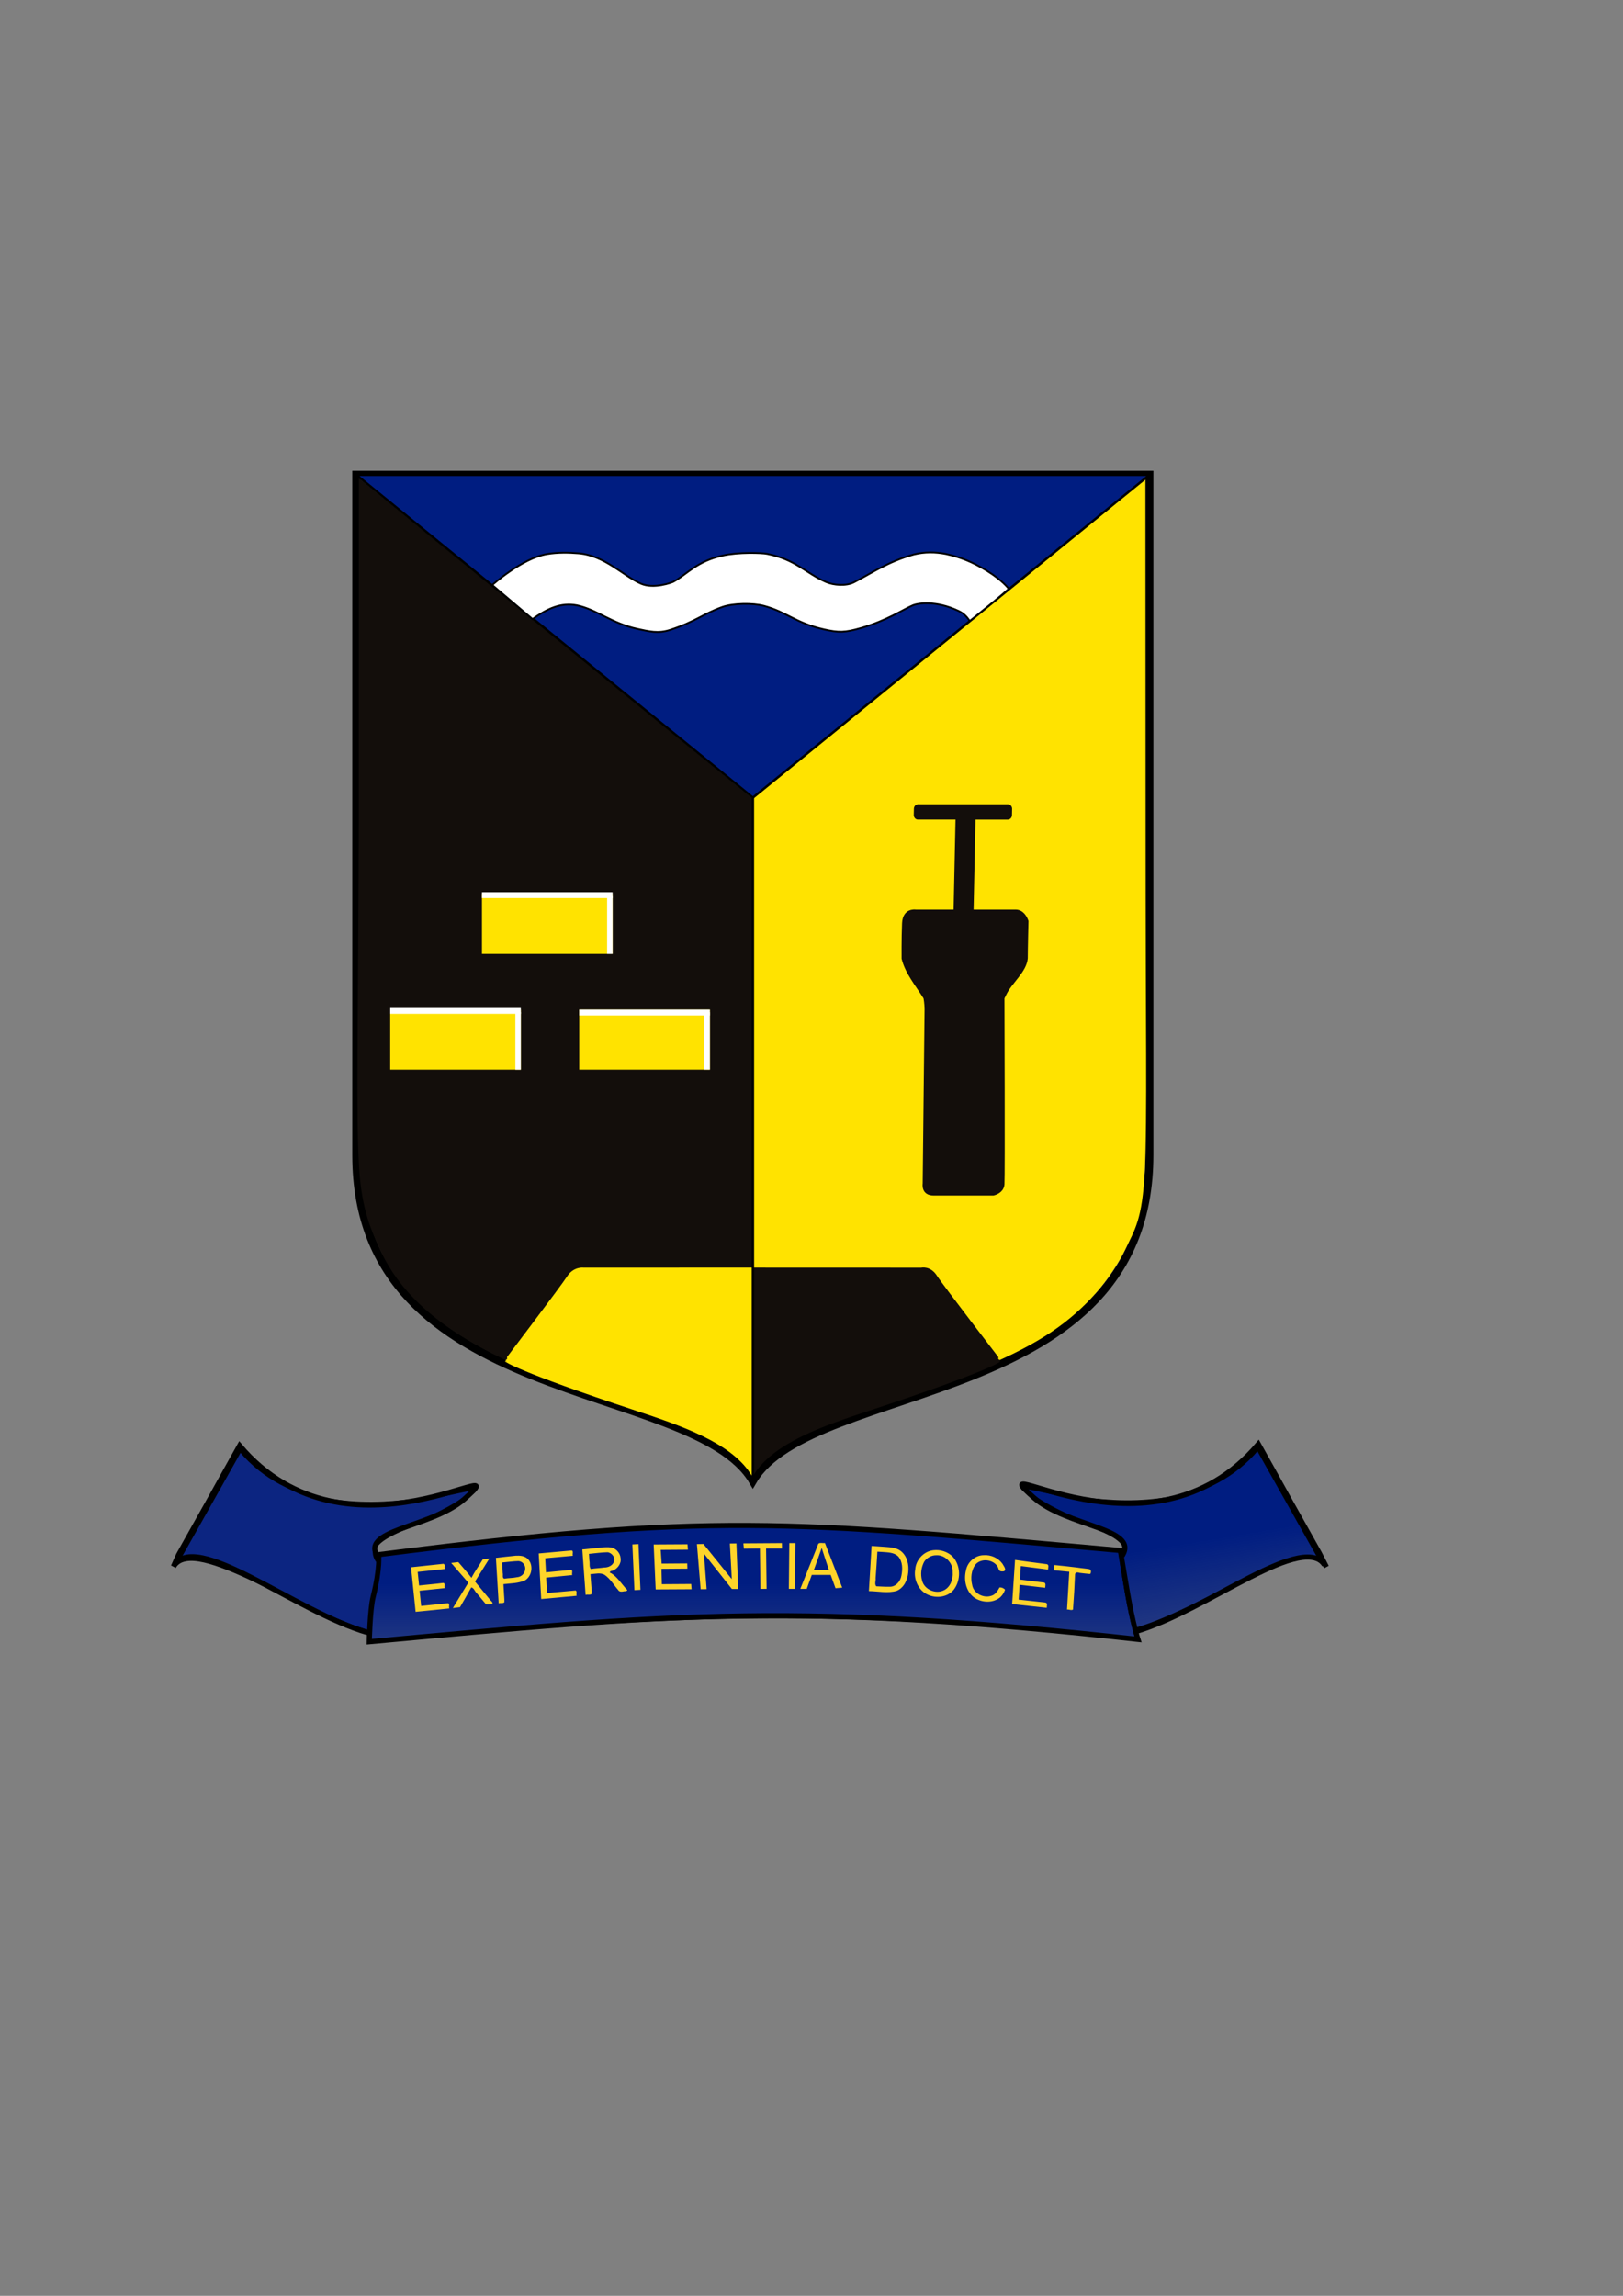 <?xml version="1.0" encoding="UTF-8" standalone="no"?>
<!-- Created with Inkscape (http://www.inkscape.org/) -->
<svg
   xmlns:dc="http://purl.org/dc/elements/1.1/"
   xmlns:cc="http://creativecommons.org/ns#"
   xmlns:rdf="http://www.w3.org/1999/02/22-rdf-syntax-ns#"
   xmlns:svg="http://www.w3.org/2000/svg"
   xmlns="http://www.w3.org/2000/svg"
   xmlns:xlink="http://www.w3.org/1999/xlink"
   xmlns:sodipodi="http://sodipodi.sourceforge.net/DTD/sodipodi-0.dtd"
   xmlns:inkscape="http://www.inkscape.org/namespaces/inkscape"
   id="svg4173"
   sodipodi:version="0.32"
   inkscape:version="0.46"
   width="210mm"
   height="297mm"
   sodipodi:docname="schild van der kaap.svg"
   inkscape:output_extension="org.inkscape.output.svg.inkscape">
  <rect width="100%" height="100%" fill="#808080" stroke="none"/>
  <defs
     id="defs4176">
    <linearGradient
       inkscape:collect="always"
       id="linearGradient16608">
      <stop
         style="stop-color:#001d81;stop-opacity:1;"
         offset="0"
         id="stop16610" />
      <stop
         style="stop-color:#001d81;stop-opacity:0;"
         offset="1"
         id="stop16612" />
    </linearGradient>
    <linearGradient
       inkscape:collect="always"
       xlink:href="#linearGradient16608"
       id="linearGradient16614"
       x1="370.374"
       y1="906.486"
       x2="370.374"
       y2="1024.065"
       gradientUnits="userSpaceOnUse"
       gradientTransform="translate(-2.28,-132.015)" />
    <linearGradient
       inkscape:collect="always"
       id="linearGradient16616">
      <stop
         style="stop-color:#001d81;stop-opacity:1;"
         offset="0"
         id="stop16618" />
      <stop
         style="stop-color:#001d81;stop-opacity:0;"
         offset="1"
         id="stop16620" />
    </linearGradient>
    <linearGradient
       inkscape:collect="always"
       xlink:href="#linearGradient16616"
       id="linearGradient16676"
       gradientUnits="userSpaceOnUse"
       gradientTransform="matrix(-1,0,0,1,734.59,-131.28)"
       x1="143.494"
       y1="884.117"
       x2="119.334"
       y2="1028.401" />
    <inkscape:perspective
       sodipodi:type="inkscape:persp3d"
       inkscape:vp_x="0 : 526.18109 : 1"
       inkscape:vp_y="0 : 1000 : 0"
       inkscape:vp_z="744.09448 : 526.18109 : 1"
       inkscape:persp3d-origin="372.04724 : 350.78739 : 1"
       id="perspective4180" />
  </defs>
  <sodipodi:namedview
     inkscape:window-height="667"
     inkscape:window-width="640"
     inkscape:pageshadow="2"
     inkscape:pageopacity="0.0"
     guidetolerance="10.0"
     gridtolerance="10.0"
     objecttolerance="10.0"
     borderopacity="1.0"
     bordercolor="#666666"
     pagecolor="#ffffff"
     id="base"
     showgrid="false"
     inkscape:zoom="0.62085723"
     inkscape:cx="447.69386"
     inkscape:cy="542.85641"
     inkscape:window-x="132"
     inkscape:window-y="174"
     inkscape:current-layer="svg4173" />
  <path
     d="M 174.243,232.168 L 174.243,564.767 C 174.243,689.243 338.776,674.306 368.157,724.096 C 397.538,674.306 562.07,689.243 562.07,564.767 L 562.07,232.168 L 174.243,232.168 z"
     id="path2519"
     style="fill:none;stroke:#000000;stroke-width:3.95"
     inkscape:export-filename="/home/leon/Bureaublad/path11635.png"
     inkscape:export-xdpi="90"
     inkscape:export-ydpi="90" />
  <g
     id="g3472"
     transform="matrix(1.068,0,0,-1.142,385.125,764.272)"
     inkscape:export-filename="/home/leon/Bureaublad/path11635.png"
     inkscape:export-xdpi="90"
     inkscape:export-ydpi="90">
    <rect
       y="211.25"
       x="-182.053"
       height="25.749"
       width="59.805"
       id="rect3434"
       style="fill:#ffe300;fill-opacity:1" />
    <path
       id="path3448"
       d="M -182.052,236.42 C -122.247,236.42 -122.247,236.42 -122.247,236.42"
       style="fill:#ffffff;fill-rule:evenodd;stroke:#ffffff;stroke-width:2.5;stroke-linecap:butt;stroke-linejoin:miter;stroke-miterlimit:4;stroke-dasharray:none;stroke-opacity:1" />
    <path
       id="path3452"
       d="M -123.495,235.902 C -123.495,211.246 -123.495,211.246 -123.495,211.246"
       style="fill:#ffffff;fill-rule:evenodd;stroke:#ffffff;stroke-width:2.503;stroke-linecap:butt;stroke-linejoin:miter;stroke-miterlimit:4;stroke-dasharray:none;stroke-opacity:1" />
  </g>
  <g
     id="g3497"
     transform="matrix(1.068,0,0,-1.142,477.566,765.717)"
     inkscape:export-filename="/home/leon/Bureaublad/path11635.png"
     inkscape:export-xdpi="90"
     inkscape:export-ydpi="90">
    <rect
       y="212.515"
       x="-182.053"
       height="25.749"
       width="59.805"
       id="rect3499"
       style="fill:#ffe300;fill-opacity:1" />
    <path
       id="path3501"
       d="M -182.052,236.998 C -122.247,236.998 -122.247,236.998 -122.247,236.998"
       style="fill:#ffffff;fill-rule:evenodd;stroke:#ffffff;stroke-width:2.5;stroke-linecap:butt;stroke-linejoin:miter;stroke-miterlimit:4;stroke-dasharray:none;stroke-opacity:1" />
    <path
       id="path3503"
       d="M -123.495,237.171 C -123.495,212.515 -123.495,212.515 -123.495,212.515"
       style="fill:#ffffff;fill-rule:evenodd;stroke:#ffffff;stroke-width:2.503;stroke-linecap:butt;stroke-linejoin:miter;stroke-miterlimit:4;stroke-dasharray:none;stroke-opacity:1" />
  </g>
  <g
     id="g3507"
     transform="matrix(1.068,0,0,-1.142,429.992,707.656)"
     inkscape:export-filename="/home/leon/Bureaublad/path11635.png"
     inkscape:export-xdpi="90"
     inkscape:export-ydpi="90">
    <rect
       y="211.25"
       x="-182.053"
       height="25.749"
       width="59.805"
       id="rect3509"
       style="fill:#ffe300;fill-opacity:1" />
    <path
       id="path3511"
       d="M -182.052,236.42 C -122.247,236.42 -122.247,236.42 -122.247,236.42"
       style="fill:#ffffff;fill-rule:evenodd;stroke:#ffffff;stroke-width:2.5;stroke-linecap:butt;stroke-linejoin:miter;stroke-miterlimit:4;stroke-dasharray:none;stroke-opacity:1" />
    <path
       id="path3513"
       d="M -123.495,235.902 C -123.495,211.246 -123.495,211.246 -123.495,211.246"
       style="fill:#ffffff;fill-rule:evenodd;stroke:#ffffff;stroke-width:2.503;stroke-linecap:butt;stroke-linejoin:miter;stroke-miterlimit:4;stroke-dasharray:none;stroke-opacity:1" />
  </g>
  <path
     style="fill:#130e0b;fill-opacity:1;stroke:none;stroke-opacity:1"
     d="M 352.346,706.379 C 347.153,703.591 338.973,697.29 297.611,683.875 C 276.407,676.998 252.996,667.786 245.85,664.346 C 217.812,650.85 196.404,634.266 185.87,611.007 C 181.792,602.004 176.948,591.948 175.653,571.526 C 174.02,545.786 175.208,499.29 175.466,402.85 L 175.489,233.814 L 272.101,312.126 L 367.807,390.311 C 368.046,500.166 368.277,610.015 367.752,719.869 C 367.81,719.927 364.621,715.948 361.247,712.976 L 352.346,706.379 z"
     id="path3410"
     sodipodi:nodetypes="cssssccccccc"
     inkscape:export-filename="/home/leon/Bureaublad/path11636.png"
     inkscape:export-xdpi="90"
     inkscape:export-ydpi="90" />
  <path
     style="fill:#ffe300;fill-opacity:1"
     d="M 368.589,390.244 L 463.207,313.246 L 560.124,234.447 L 560.233,406.585 C 560.217,500.992 561.096,547.028 559.848,572.128 C 558.635,596.544 555.007,601.081 550.101,611.295 C 547.187,617.362 541.42,626.018 536.054,632.07 C 523.289,646.466 508.726,656.778 481.167,668.369 C 470.473,672.866 457.533,677.17 442.363,682.509 C 411.92,693.222 394.221,699.714 383.59,706.5 C 380.274,708.618 374.114,713.5 372.098,715.849 L 368.667,719.843 L 368.589,390.244 z"
     id="path3412"
     sodipodi:nodetypes="ccccsssssszcc"
     inkscape:export-filename="/home/leon/Bureaublad/path11636.png"
     inkscape:export-xdpi="90"
     inkscape:export-ydpi="90" />
  <path
     style="fill:#001d81;fill-opacity:1;fill-rule:evenodd;stroke:#000000;stroke-width:1.134;stroke-linecap:butt;stroke-linejoin:miter;stroke-miterlimit:4;stroke-dasharray:none;stroke-opacity:1"
     d="M 174.267,232.192 C 368.195,389.998 368.195,389.998 368.195,389.998 L 562.131,232.192 L 174.267,232.192 z"
     id="path3400"
     inkscape:export-filename="/home/leon/Bureaublad/path11636.png"
     inkscape:export-xdpi="90"
     inkscape:export-ydpi="90" />
  <path
     sodipodi:nodetypes="cscccccc"
     id="path10171"
     d="M 184.409,763.31 C 176.564,751.517 201.807,748.088 222.987,735.134 C 263.956,710.075 163.791,764.145 117.502,709.276 L 114.91,713.875 L 102.41,736.053 L 88.598,760.56 L 85.388,766.255 C 95.033,750.525 148.453,789.21 181.436,797.946"
     style="fill:#001c81;fill-opacity:0.906;fill-rule:evenodd;stroke:#000000;stroke-width:1.271;stroke-linecap:butt;stroke-linejoin:miter;stroke-miterlimit:4;stroke-dasharray:none;stroke-opacity:1"
     inkscape:export-filename="/home/leon/Bureaublad/path11635.png"
     inkscape:export-xdpi="90"
     inkscape:export-ydpi="90" />
  <path
     sodipodi:nodetypes="csccscc"
     id="path3975"
     d="M 180.133,802.825 C 180.133,802.825 180.504,788.171 182.002,782.152 C 185.666,767.421 184.679,760.383 184.679,760.383 C 347.085,739.696 384.059,743.734 547.447,758.349 C 547.447,758.349 549.208,770.085 550.737,778.928 C 553.564,795.285 556.055,801.681 556.055,801.681 C 396.136,783.99 320.14,790.036 180.133,802.825 z"
     style="fill:url(#linearGradient16614);fill-opacity:1;fill-rule:evenodd;stroke:#000000;stroke-width:1.227;stroke-linecap:butt;stroke-linejoin:miter;stroke-miterlimit:4;stroke-dasharray:none;stroke-opacity:1"
     inkscape:export-filename="/home/leon/Bureaublad/path11635.png"
     inkscape:export-xdpi="90"
     inkscape:export-ydpi="90" />
  <path
     style="font-size:32.938px;font-style:normal;font-weight:normal;fill:#ffd42a;fill-opacity:1;stroke:none;stroke-width:1px;stroke-linecap:butt;stroke-linejoin:miter;stroke-opacity:1;font-family:URW Palladio L"
     d="M 295.443,756.521 C 291.892,756.916 288.328,757.19 284.777,757.583 C 285.311,764.99 285.846,772.396 286.381,779.802 C 287.338,779.447 288.565,780.013 289.371,779.302 C 289.395,777.267 289.095,775.183 288.995,773.129 C 288.91,771.968 288.826,770.807 288.741,769.646 C 291.071,769.572 293.673,768.724 295.79,770.083 C 298.491,772.01 300.148,774.948 302.303,777.396 C 302.867,778.491 304.293,778.257 305.286,778.03 C 306.082,778.113 307.515,777.634 306.236,776.927 C 303.888,774.275 301.951,771.154 298.905,769.208 C 297.667,769.079 298.437,767.918 299.328,768.08 C 301.887,767.203 303.951,764.585 303.484,761.814 C 303.276,759.14 301.04,756.774 298.313,756.557 C 297.365,756.431 296.397,756.499 295.443,756.521 z M 279.27,758.115 C 273.994,758.594 268.719,759.073 263.443,759.552 C 263.852,766.979 264.261,774.406 264.67,781.833 C 270.449,781.302 276.228,780.771 282.008,780.24 C 281.628,779.431 282.407,778.173 281.504,777.646 C 276.838,778.051 272.169,778.481 267.502,778.896 C 267.366,776.385 267.229,773.875 267.093,771.365 C 271.351,770.948 275.61,770.531 279.868,770.115 C 279.526,769.317 280.265,768.048 279.396,767.552 C 275.264,767.939 271.131,768.368 266.999,768.771 C 266.873,766.479 266.747,764.187 266.621,761.896 C 271.131,761.49 275.641,761.083 280.151,760.677 C 279.805,759.865 280.555,758.622 279.679,758.083 C 279.541,758.065 279.406,758.096 279.27,758.115 z M 297.143,758.958 C 299.334,759.249 301.169,761.72 300.132,763.833 C 299.352,765.625 297.315,766.43 295.457,766.418 C 293.289,766.73 291.089,766.767 288.93,767.146 C 287.988,765.984 288.57,764.376 288.216,763.031 C 288.15,761.934 288.084,760.837 288.018,759.74 C 291.057,759.486 294.095,759.003 297.143,758.958 z M 252.21,760.646 C 248.976,760.968 245.745,761.322 242.518,761.708 C 242.969,769.115 243.42,776.521 243.871,783.927 C 244.746,783.583 245.923,784.092 246.64,783.396 C 246.747,781.774 246.47,780.1 246.432,778.459 C 246.355,777.156 246.277,775.854 246.2,774.552 C 249.77,774.139 253.522,774.208 256.835,772.646 C 260.342,770.439 261.005,764.833 257.893,762.024 C 256.364,760.684 254.154,760.539 252.21,760.646 z M 236.099,762.427 C 234.302,765.467 232.181,768.314 230.561,771.458 C 228.554,768.79 226.296,766.322 224.142,763.771 C 222.978,763.906 221.814,764.042 220.65,764.177 C 223.44,767.396 226.23,770.615 229.02,773.833 C 226.502,777.969 223.985,782.104 221.468,786.24 C 222.632,786.094 223.796,785.948 224.961,785.802 C 226.806,782.589 228.693,779.399 230.467,776.146 C 231.83,776.417 232.13,778.03 233.062,778.865 C 234.599,780.709 236.136,782.552 237.673,784.396 C 238.686,784.622 239.707,784.3 240.725,784.271 C 241.324,783.242 239.68,782.657 239.336,781.785 C 236.988,778.947 234.64,776.109 232.292,773.271 C 234.631,769.531 236.97,765.792 239.309,762.052 C 238.239,762.177 237.169,762.302 236.099,762.427 z M 253.563,763.271 C 255.592,763.392 257.165,765.406 256.821,767.391 C 256.641,769.37 254.907,771.027 252.91,771.149 C 250.817,771.615 248.653,771.524 246.546,771.896 C 245.497,771.38 246.115,770.049 245.844,769.151 C 245.753,767.42 245.662,765.689 245.57,763.958 C 248.235,763.746 250.889,763.328 253.563,763.271 z M 216.559,764.646 C 211.378,765.198 206.197,765.75 201.015,766.302 C 201.76,773.562 202.505,780.823 203.249,788.083 C 208.735,787.531 214.22,786.979 219.706,786.427 C 219.337,785.63 220.06,784.376 219.171,783.865 C 214.766,784.29 210.361,784.764 205.955,785.208 C 205.704,782.729 205.452,780.25 205.2,777.771 C 209.301,777.344 213.402,776.917 217.503,776.49 C 217.118,775.717 217.938,774.132 216.784,773.958 C 212.854,774.453 208.891,774.778 204.948,775.208 C 204.718,772.99 204.487,770.771 204.256,768.552 C 208.682,768.083 213.109,767.615 217.535,767.146 C 217.161,766.369 217.958,764.781 216.784,764.615 C 216.708,764.614 216.634,764.637 216.559,764.646 z"
     id="text4999"
     inkscape:export-filename="/home/leon/Bureaublad/path11635.png"
     inkscape:export-xdpi="90"
     inkscape:export-ydpi="90" />
  <path
     style="font-size:32.938px;font-style:normal;font-weight:normal;fill:#ffd42a;fill-opacity:1;stroke:none;stroke-width:1px;stroke-linecap:butt;stroke-linejoin:miter;stroke-opacity:1;font-family:URW Palladio L"
     d="M 400.979,754.444 C 399.797,754.452 399.931,756.033 399.403,756.808 C 396.729,763.489 394.056,770.169 391.382,776.85 C 392.431,776.85 393.48,776.85 394.528,776.85 C 395.347,774.579 396.165,772.308 396.983,770.037 C 400.066,770.037 403.15,770.037 406.234,770.037 C 407.02,772.204 407.807,774.371 408.594,776.537 C 409.684,776.444 410.775,776.35 411.866,776.256 C 409.055,768.985 406.244,761.714 403.433,754.444 C 402.615,754.56 401.797,754.327 400.979,754.444 z M 363.535,754.6 C 363.619,755.475 363.703,756.35 363.787,757.225 C 366.398,757.194 369.01,757.162 371.622,757.131 C 371.705,763.714 371.789,770.298 371.873,776.881 C 372.88,776.871 373.887,776.86 374.894,776.85 C 374.81,770.277 374.726,763.704 374.642,757.131 C 377.233,757.131 379.824,757.131 382.414,757.131 C 382.404,756.246 382.393,755.36 382.383,754.475 C 376.1,754.516 369.817,754.558 363.535,754.6 z M 385.781,776.85 C 386.777,776.85 387.774,776.85 388.77,776.85 C 388.844,769.391 388.917,761.933 388.991,754.475 C 387.994,754.475 386.998,754.475 386.001,754.475 C 385.928,761.933 385.854,769.391 385.781,776.85 z M 356.927,754.694 C 357.242,760.496 357.556,766.298 357.871,772.1 C 353.246,766.371 348.62,760.641 343.995,754.912 C 342.935,754.933 341.876,754.954 340.817,754.975 C 341.425,762.329 342.033,769.683 342.642,777.037 C 343.617,777.027 344.593,777.016 345.568,777.006 C 345.128,771.214 344.687,765.423 344.246,759.631 C 348.798,765.391 353.351,771.152 357.903,776.912 C 358.93,776.912 359.958,776.912 360.986,776.912 C 360.703,769.485 360.42,762.058 360.137,754.631 C 359.067,754.652 357.997,754.673 356.927,754.694 z M 319.672,755.162 C 319.997,762.485 320.322,769.808 320.647,777.131 C 326.5,777.1 332.353,777.069 338.205,777.037 C 338.142,776.183 338.079,775.329 338.016,774.475 C 333.234,774.506 328.451,774.537 323.668,774.569 C 323.605,772.069 323.542,769.569 323.479,767.069 C 327.706,767.037 331.933,767.006 336.16,766.975 C 336.128,766.121 336.097,765.266 336.065,764.412 C 331.901,764.444 327.738,764.475 323.574,764.506 C 323.416,762.266 323.259,760.027 323.102,757.787 C 327.538,757.756 331.975,757.725 336.412,757.694 C 336.349,756.819 336.286,755.944 336.223,755.069 C 330.706,755.1 325.189,755.131 319.672,755.162 z M 401.86,756.912 C 402.974,760.505 404.188,764.065 405.384,767.631 C 402.919,767.631 400.454,767.631 397.99,767.631 C 399.272,764.049 400.629,760.492 401.828,756.881 L 401.86,756.912 z"
     id="text8335"
     inkscape:export-filename="/home/leon/Bureaublad/path11635.png"
     inkscape:export-xdpi="90"
     inkscape:export-ydpi="90" />
  <path
     style="font-size:32.938px;font-style:normal;font-weight:normal;fill:#ffd42a;fill-opacity:1;stroke:none;stroke-width:1px;stroke-linecap:butt;stroke-linejoin:miter;stroke-opacity:1;font-family:URW Palladio L"
     d="M 424.924,777.958 C 429.439,777.991 434.066,779.133 438.497,777.837 C 442.061,776.368 443.875,772.445 444.158,768.807 C 444.566,765.148 443.714,761.051 440.783,758.568 C 438.129,756.34 434.454,756.518 431.196,756.212 C 429.547,756.085 427.896,755.981 426.246,755.865 C 425.805,763.229 425.365,770.594 424.924,777.958 z M 456.484,757.958 C 451.764,758.452 447.861,762.676 447.582,767.35 C 446.694,772.181 449.12,777.696 453.76,779.714 C 457.914,781.635 463.485,780.917 466.44,777.247 C 470.001,772.584 469.884,765.356 465.829,761.021 C 463.368,758.675 459.858,757.563 456.484,757.958 z M 431.312,758.802 C 434.06,759.031 437.224,758.942 439.304,761.052 C 441.504,763.644 441.435,767.299 440.808,770.444 C 440.343,773.265 437.911,776.042 434.841,775.809 C 432.739,775.906 430.643,775.658 428.543,775.615 C 427.553,774.475 428.399,772.94 428.21,771.62 C 428.532,767.308 428.82,762.993 429.078,758.677 C 429.822,758.719 430.567,758.76 431.312,758.802 z M 481.216,760.396 C 476.946,760.334 473.041,763.74 472.374,767.896 C 471.204,772.504 472.386,777.98 476.268,781.003 C 479.985,783.694 485.653,783.989 489.226,780.897 C 490.293,779.905 491.06,778.615 491.505,777.24 C 490.836,776.509 489.826,776.085 488.831,776.146 C 487.868,777.869 486.735,779.795 484.66,780.297 C 480.835,781.527 476.081,778.995 475.426,774.958 C 474.608,771.647 474.94,767.871 476.964,765.039 C 479.744,761.727 485.749,762.384 487.918,766.052 C 488.379,766.81 488.308,768.042 489.397,768.24 C 490.099,768.392 491.316,768.451 491.568,767.615 C 491.606,766.45 490.711,765.539 490.215,764.552 C 488.192,761.762 484.663,760.155 481.216,760.396 z M 457.869,760.427 C 462.275,760.157 466.145,764.349 465.892,768.646 C 466.166,772.063 464.83,776.006 461.55,777.583 C 457.558,779.538 452.015,777.201 450.946,772.833 C 450.046,769.78 450.47,766.386 451.953,763.583 C 453.242,761.63 455.513,760.401 457.869,760.427 z M 494.967,784.271 C 500.609,784.885 506.252,785.5 511.895,786.115 C 511.822,785.269 512.482,783.871 511.297,783.552 C 506.913,783.073 502.529,782.594 498.145,782.115 C 498.312,779.698 498.48,777.281 498.648,774.865 C 502.812,775.354 506.976,775.844 511.14,776.333 C 511.109,775.507 511.627,774.269 510.699,773.802 C 506.748,773.288 502.768,772.805 498.805,772.302 C 498.942,770.104 499.078,767.906 499.214,765.708 C 503.662,766.281 508.109,766.854 512.556,767.427 C 512.467,766.555 513.166,765.235 512.021,764.802 C 506.802,764.147 501.594,763.412 496.382,762.708 C 495.91,769.896 495.439,777.083 494.967,784.271 z M 515.482,767.771 C 517.957,768.01 520.433,768.25 522.908,768.49 C 522.541,774.656 522.174,780.823 521.807,786.99 C 522.783,786.798 523.817,787.541 524.733,786.99 C 525.186,781.248 525.512,775.488 525.74,769.74 C 525.946,768.542 527.175,768.799 528.01,769.037 C 529.698,769.29 531.405,769.403 533.103,769.583 C 533.77,768.859 533.663,767.203 532.442,767.177 C 530.663,766.875 528.847,766.767 527.062,766.467 C 523.265,765.959 519.448,765.614 515.639,765.208 C 515.587,766.062 515.535,766.917 515.482,767.771 z"
     id="text8339"
     inkscape:export-filename="/home/leon/Bureaublad/path11635.png"
     inkscape:export-xdpi="90"
     inkscape:export-ydpi="90" />
  <path
     style="fill:#ffe300;fill-opacity:1;fill-rule:evenodd;stroke:#ffe300;stroke-width:1.011px;stroke-linecap:butt;stroke-linejoin:miter;stroke-opacity:1"
     d="M 247.299,665.271 C 247.299,665.271 252.389,669.82 310.738,689.137 C 333.418,696.645 357.216,704.799 367.286,720.038 C 367.286,703.111 367.538,620.3 367.538,620.3 L 285.301,620.304 C 285.301,620.304 280.721,619.707 277.719,624.427 C 274.718,629.146 247.132,665.368 247.299,665.271 z"
     id="path4574"
     sodipodi:nodetypes="cssccsc"
     inkscape:export-filename="/home/leon/Bureaublad/path11636.png"
     inkscape:export-xdpi="90"
     inkscape:export-ydpi="90" />
  <path
     style="fill:#130e0b;fill-opacity:1;fill-rule:evenodd;stroke:#130e0b;stroke-width:1.013px;stroke-linecap:butt;stroke-linejoin:miter;stroke-opacity:1"
     d="M 488.92,665.312 C 488.92,665.312 483.809,669.861 425.216,689.177 C 402.441,696.685 378.778,704.811 368.667,720.05 C 368.667,703.124 368.64,620.3 368.64,620.3 L 450.519,620.328 C 450.519,620.328 454.744,619.282 457.758,624.002 C 460.772,628.721 489.089,665.408 488.92,665.312 z"
     id="path4576"
     sodipodi:nodetypes="cssccsc"
     inkscape:export-filename="/home/leon/Bureaublad/path11636.png"
     inkscape:export-xdpi="90"
     inkscape:export-ydpi="90" />
  <path
     sodipodi:nodetypes="cscccssssssscccsssssssscc"
     id="path3524"
     d="M 462.599,270.869 C 469.498,272.399 475.416,274.621 482.847,279.22 C 490.335,283.853 493.226,287.785 493.226,287.785 C 493.497,288.261 474.253,303.639 474.253,303.639 C 473.753,303.174 472.507,300.431 468.722,298.692 C 457.694,293.527 449.017,294.87 446.335,296.008 C 441.621,298.007 433.705,303.425 421.094,307.059 C 413.121,309.357 410.109,309.343 402.987,307.744 C 389.012,304.608 384.802,299.245 373.569,296.237 C 368.195,294.798 358.488,294.92 353.225,296.794 C 343.815,300.145 340.075,303.973 327.686,307.989 C 321.828,309.888 317.357,308.709 311.764,307.509 C 299.098,304.79 291.794,298.002 282.202,295.992 C 274.203,294.441 267.594,297.62 260.421,302.69 L 240.737,286.036 C 240.737,286.036 255.356,272.905 267.571,270.904 C 272.772,270.052 278.049,270.135 282.964,270.549 C 295.82,271.631 304.743,281.609 313.503,285.405 C 319.764,288.118 328.678,284.782 329.286,284.45 C 336.29,280.626 340.531,274.549 353.404,271.636 C 361.063,269.903 372.543,270.292 375.124,270.804 C 389.235,273.602 393.58,279.992 403.891,284.538 C 407.626,286.185 413.827,286.675 417.703,284.666 C 426.235,280.246 434.27,274.624 446.932,271.086 C 452.262,269.813 457.229,269.837 462.599,270.869 z"
     style="opacity:1;fill:#ffffff;fill-opacity:1;fill-rule:evenodd;stroke:#000000;stroke-width:0.877;stroke-linecap:butt;stroke-linejoin:miter;stroke-miterlimit:4;stroke-dasharray:none;stroke-opacity:1"
     inkscape:export-filename="/home/leon/Bureaublad/path11636.png"
     inkscape:export-xdpi="90"
     inkscape:export-ydpi="90" />
  <g
     transform="matrix(0.979,0,0,0.996,368.195,230.162)"
     id="g2559"
     inkscape:export-filename="/home/leon/Bureaublad/path11636.png"
     inkscape:export-xdpi="90"
     inkscape:export-ydpi="90">
    <g
       transform="matrix(1.118,0.438,-0.439,0.999,92.407,-50.65)"
       style="fill:#130e0b;fill-opacity:1;stroke:#130e0b;stroke-opacity:1"
       id="g3327">
      <g
         transform="matrix(0.87,-0.381,0.312,0.843,-64.042,85.827)"
         style="fill:#130e0b;fill-opacity:1;stroke:#130e0b;stroke-opacity:1"
         id="g4504">
        <rect
           ry="1.764"
           rx="1.307"
           y="160.531"
           x="88.859"
           height="6.705"
           width="42.071"
           id="rect3307"
           style="fill:#130e0b;fill-opacity:1;fill-rule:evenodd;stroke:#130e0b;stroke-width:0.972px;stroke-linecap:butt;stroke-linejoin:miter;stroke-opacity:1" />
        <rect
           transform="matrix(-1.5710044e-4,-1,1,-1.1553448e-4,0,0)"
           ry="1.993"
           rx="1.709"
           y="107.281"
           x="-220.13"
           height="7.574"
           width="55.038"
           id="rect3309"
           style="fill:#130e0b;fill-opacity:1;fill-rule:evenodd;stroke:#130e0b;stroke-width:1.181px;stroke-linecap:butt;stroke-linejoin:miter;stroke-opacity:1" />
      </g>
    </g>
    <path
       sodipodi:nodetypes="ccsccscscscsccc"
       id="path2427"
       d="M 131.25,215.938 L 81.25,215.938 C 81.25,215.938 75.312,215 75,222.188 C 74.688,229.375 74.778,239.491 74.778,239.491 C 76.589,246.649 81.822,252.656 85.715,258.866 C 85.715,258.866 86.25,261.562 86.25,264.375 C 86.25,267.188 85.312,350 85.312,350 C 85.312,350 84.375,355.312 90.312,355.312 C 96.25,355.312 120.098,355.312 120.098,355.312 C 120.098,355.312 124.846,354.391 125.159,350.328 C 125.471,346.266 125.159,258.866 125.159,258.866 C 125.159,258.866 124,261.268 126.176,256.875 C 129.091,250.989 136.203,245.811 136.801,239.365 C 136.801,234.99 137.15,221.105 137.15,221.105 C 137.15,221.105 135.625,215.938 131.25,215.938 z"
       style="fill:#130e0b;fill-opacity:1;fill-rule:evenodd;stroke:#130e0b;stroke-width:1px;stroke-linecap:butt;stroke-linejoin:miter;stroke-opacity:1" />
  </g>
  <g
     id="g2590"
     transform="matrix(1.068,0,0,-1.142,385.261,764.272)"
     inkscape:export-filename="/home/leon/Bureaublad/path11636.png"
     inkscape:export-xdpi="90"
     inkscape:export-ydpi="90">
    <rect
       y="211.25"
       x="-182.053"
       height="25.749"
       width="59.805"
       id="rect2592"
       style="fill:#ffe300;fill-opacity:1" />
    <path
       id="path2594"
       d="M -182.052,236.42 C -122.247,236.42 -122.247,236.42 -122.247,236.42"
       style="fill:#ffffff;fill-rule:evenodd;stroke:#ffffff;stroke-width:2.5;stroke-linecap:butt;stroke-linejoin:miter;stroke-miterlimit:4;stroke-dasharray:none;stroke-opacity:1" />
    <path
       id="path2596"
       d="M -123.495,235.902 C -123.495,211.246 -123.495,211.246 -123.495,211.246"
       style="fill:#ffffff;fill-rule:evenodd;stroke:#ffffff;stroke-width:2.503;stroke-linecap:butt;stroke-linejoin:miter;stroke-miterlimit:4;stroke-dasharray:none;stroke-opacity:1" />
  </g>
  <g
     id="g2598"
     transform="matrix(1.068,0,0,-1.142,477.702,765.717)"
     inkscape:export-filename="/home/leon/Bureaublad/path11636.png"
     inkscape:export-xdpi="90"
     inkscape:export-ydpi="90">
    <rect
       y="212.515"
       x="-182.053"
       height="25.749"
       width="59.805"
       id="rect2600"
       style="fill:#ffe300;fill-opacity:1" />
    <path
       id="path2602"
       d="M -182.052,236.998 C -122.247,236.998 -122.247,236.998 -122.247,236.998"
       style="fill:#ffffff;fill-rule:evenodd;stroke:#ffffff;stroke-width:2.5;stroke-linecap:butt;stroke-linejoin:miter;stroke-miterlimit:4;stroke-dasharray:none;stroke-opacity:1" />
    <path
       id="path2604"
       d="M -123.495,237.171 C -123.495,212.515 -123.495,212.515 -123.495,212.515"
       style="fill:#ffffff;fill-rule:evenodd;stroke:#ffffff;stroke-width:2.503;stroke-linecap:butt;stroke-linejoin:miter;stroke-miterlimit:4;stroke-dasharray:none;stroke-opacity:1" />
  </g>
  <g
     id="g2606"
     transform="matrix(1.068,0,0,-1.142,430.128,707.656)"
     inkscape:export-filename="/home/leon/Bureaublad/path11636.png"
     inkscape:export-xdpi="90"
     inkscape:export-ydpi="90">
    <rect
       y="211.25"
       x="-182.053"
       height="25.749"
       width="59.805"
       id="rect2608"
       style="fill:#ffe300;fill-opacity:1" />
    <path
       id="path2610"
       d="M -182.052,236.42 C -122.247,236.42 -122.247,236.42 -122.247,236.42"
       style="fill:#ffffff;fill-rule:evenodd;stroke:#ffffff;stroke-width:2.5;stroke-linecap:butt;stroke-linejoin:miter;stroke-miterlimit:4;stroke-dasharray:none;stroke-opacity:1" />
    <path
       id="path2612"
       d="M -123.495,235.902 C -123.495,211.246 -123.495,211.246 -123.495,211.246"
       style="fill:#ffffff;fill-rule:evenodd;stroke:#ffffff;stroke-width:2.503;stroke-linecap:butt;stroke-linejoin:miter;stroke-miterlimit:4;stroke-dasharray:none;stroke-opacity:1" />
  </g>
  <path
     sodipodi:nodetypes="cscccccc"
     id="path16674"
     d="M 548.13,762.536 C 557.563,750.743 530.731,747.314 509.552,734.36 C 468.583,709.301 568.748,763.371 615.037,708.502 L 617.629,713.101 L 630.128,735.279 L 643.941,759.787 L 647.15,765.481 C 637.505,749.751 587.307,788.034 554.324,796.769"
     style="fill:url(#linearGradient16676);fill-opacity:1;fill-rule:evenodd;stroke:#000000;stroke-width:1.271;stroke-linecap:butt;stroke-linejoin:miter;stroke-miterlimit:4;stroke-dasharray:none;stroke-opacity:1"
     inkscape:export-filename="/home/leon/Bureaublad/path11635.png"
     inkscape:export-xdpi="90"
     inkscape:export-ydpi="90" />
  <path
     style="font-size:32.938px;font-style:normal;font-weight:normal;fill:#ffd42a;fill-opacity:1;stroke:none;stroke-width:1px;stroke-linecap:butt;stroke-linejoin:miter;stroke-opacity:1;font-family:URW Palladio L"
     d="M 310.254,777.483 C 311.236,777.429 312.218,777.376 313.199,777.322 C 312.876,769.873 312.553,762.423 312.229,754.974 C 311.237,755.028 310.245,755.082 309.253,755.136 C 309.587,762.585 309.921,770.034 310.254,777.483 z"
     id="path2613"
     inkscape:export-filename="/home/leon/Bureaublad/path11635.png"
     inkscape:export-xdpi="90"
     inkscape:export-ydpi="90"
     sodipodi:nodetypes="ccccc" />
  <path
     sodipodi:nodetypes="csccscsc"
     id="path3713"
     d="M 180.575,802.696 C 180.575,802.696 180.946,786.903 182.444,780.884 C 186.108,766.154 185.121,760.122 185.121,760.122 C 347.527,739.435 384.501,743.473 547.889,758.088 C 547.889,758.088 549.65,768.818 551.179,777.66 C 554.006,794.017 556.497,801.552 556.497,801.552 C 477.78,792.844 419.682,789.318 363.99,790.086 C 306.539,790.877 251.667,796.202 180.575,802.696 z"
     style="fill:none;fill-opacity:1;fill-rule:evenodd;stroke:#000000;stroke-width:2.5;stroke-linecap:butt;stroke-linejoin:miter;stroke-miterlimit:4;stroke-dasharray:none;stroke-opacity:1"
     inkscape:export-filename="/home/leon/Bureaublad/path11635.png"
     inkscape:export-xdpi="90"
     inkscape:export-ydpi="90" />
  <path
     sodipodi:nodetypes="cscccccc"
     id="path3789"
     d="M 548.843,760.597 C 557.143,747.071 521.859,746.598 505.63,732.311 C 476.207,706.409 562.44,768.741 615.379,706.096 L 622.868,719.491 L 630.919,733.965 L 645.223,759.442 L 648.679,766.156 C 638.293,747.611 590.591,787.526 555.073,797.825"
     style="fill:none;fill-opacity:0.906;fill-rule:evenodd;stroke:#000000;stroke-width:2.514;stroke-linecap:butt;stroke-linejoin:miter;stroke-miterlimit:4;stroke-dasharray:none;stroke-opacity:1"
     inkscape:export-filename="/home/leon/Bureaublad/path11635.png"
     inkscape:export-xdpi="90"
     inkscape:export-ydpi="90" />
  <path
     sodipodi:nodetypes="cscccccc"
     id="path3795"
     d="M 185.546,762.145 C 173.824,747.814 210.718,747.34 226.946,733.054 C 256.37,707.151 170.137,769.483 117.198,706.838 L 109.709,720.233 L 101.658,734.707 L 87.354,760.185 L 84.785,765.938 C 95.171,747.392 144.333,787.984 179.851,798.283"
     style="fill:none;fill-opacity:0.906;fill-rule:evenodd;stroke:#000000;stroke-width:2.514;stroke-linecap:butt;stroke-linejoin:miter;stroke-miterlimit:4;stroke-dasharray:none;stroke-opacity:1"
     inkscape:export-filename="/home/leon/Bureaublad/path11635.png"
     inkscape:export-xdpi="90"
     inkscape:export-ydpi="90" />
  <path
     style="fill:none;fill-rule:evenodd;stroke:#000000;stroke-width:1.167;stroke-linecap:butt;stroke-linejoin:miter;stroke-miterlimit:4;stroke-dasharray:none;stroke-opacity:1"
     d="M 368.195,390.097 C 368.195,724.564 368.195,724.564 368.195,724.564"
     id="path3398"
     inkscape:export-filename="/home/leon/Bureaublad/path11635.png"
     inkscape:export-xdpi="90"
     inkscape:export-ydpi="90" />
</svg>
